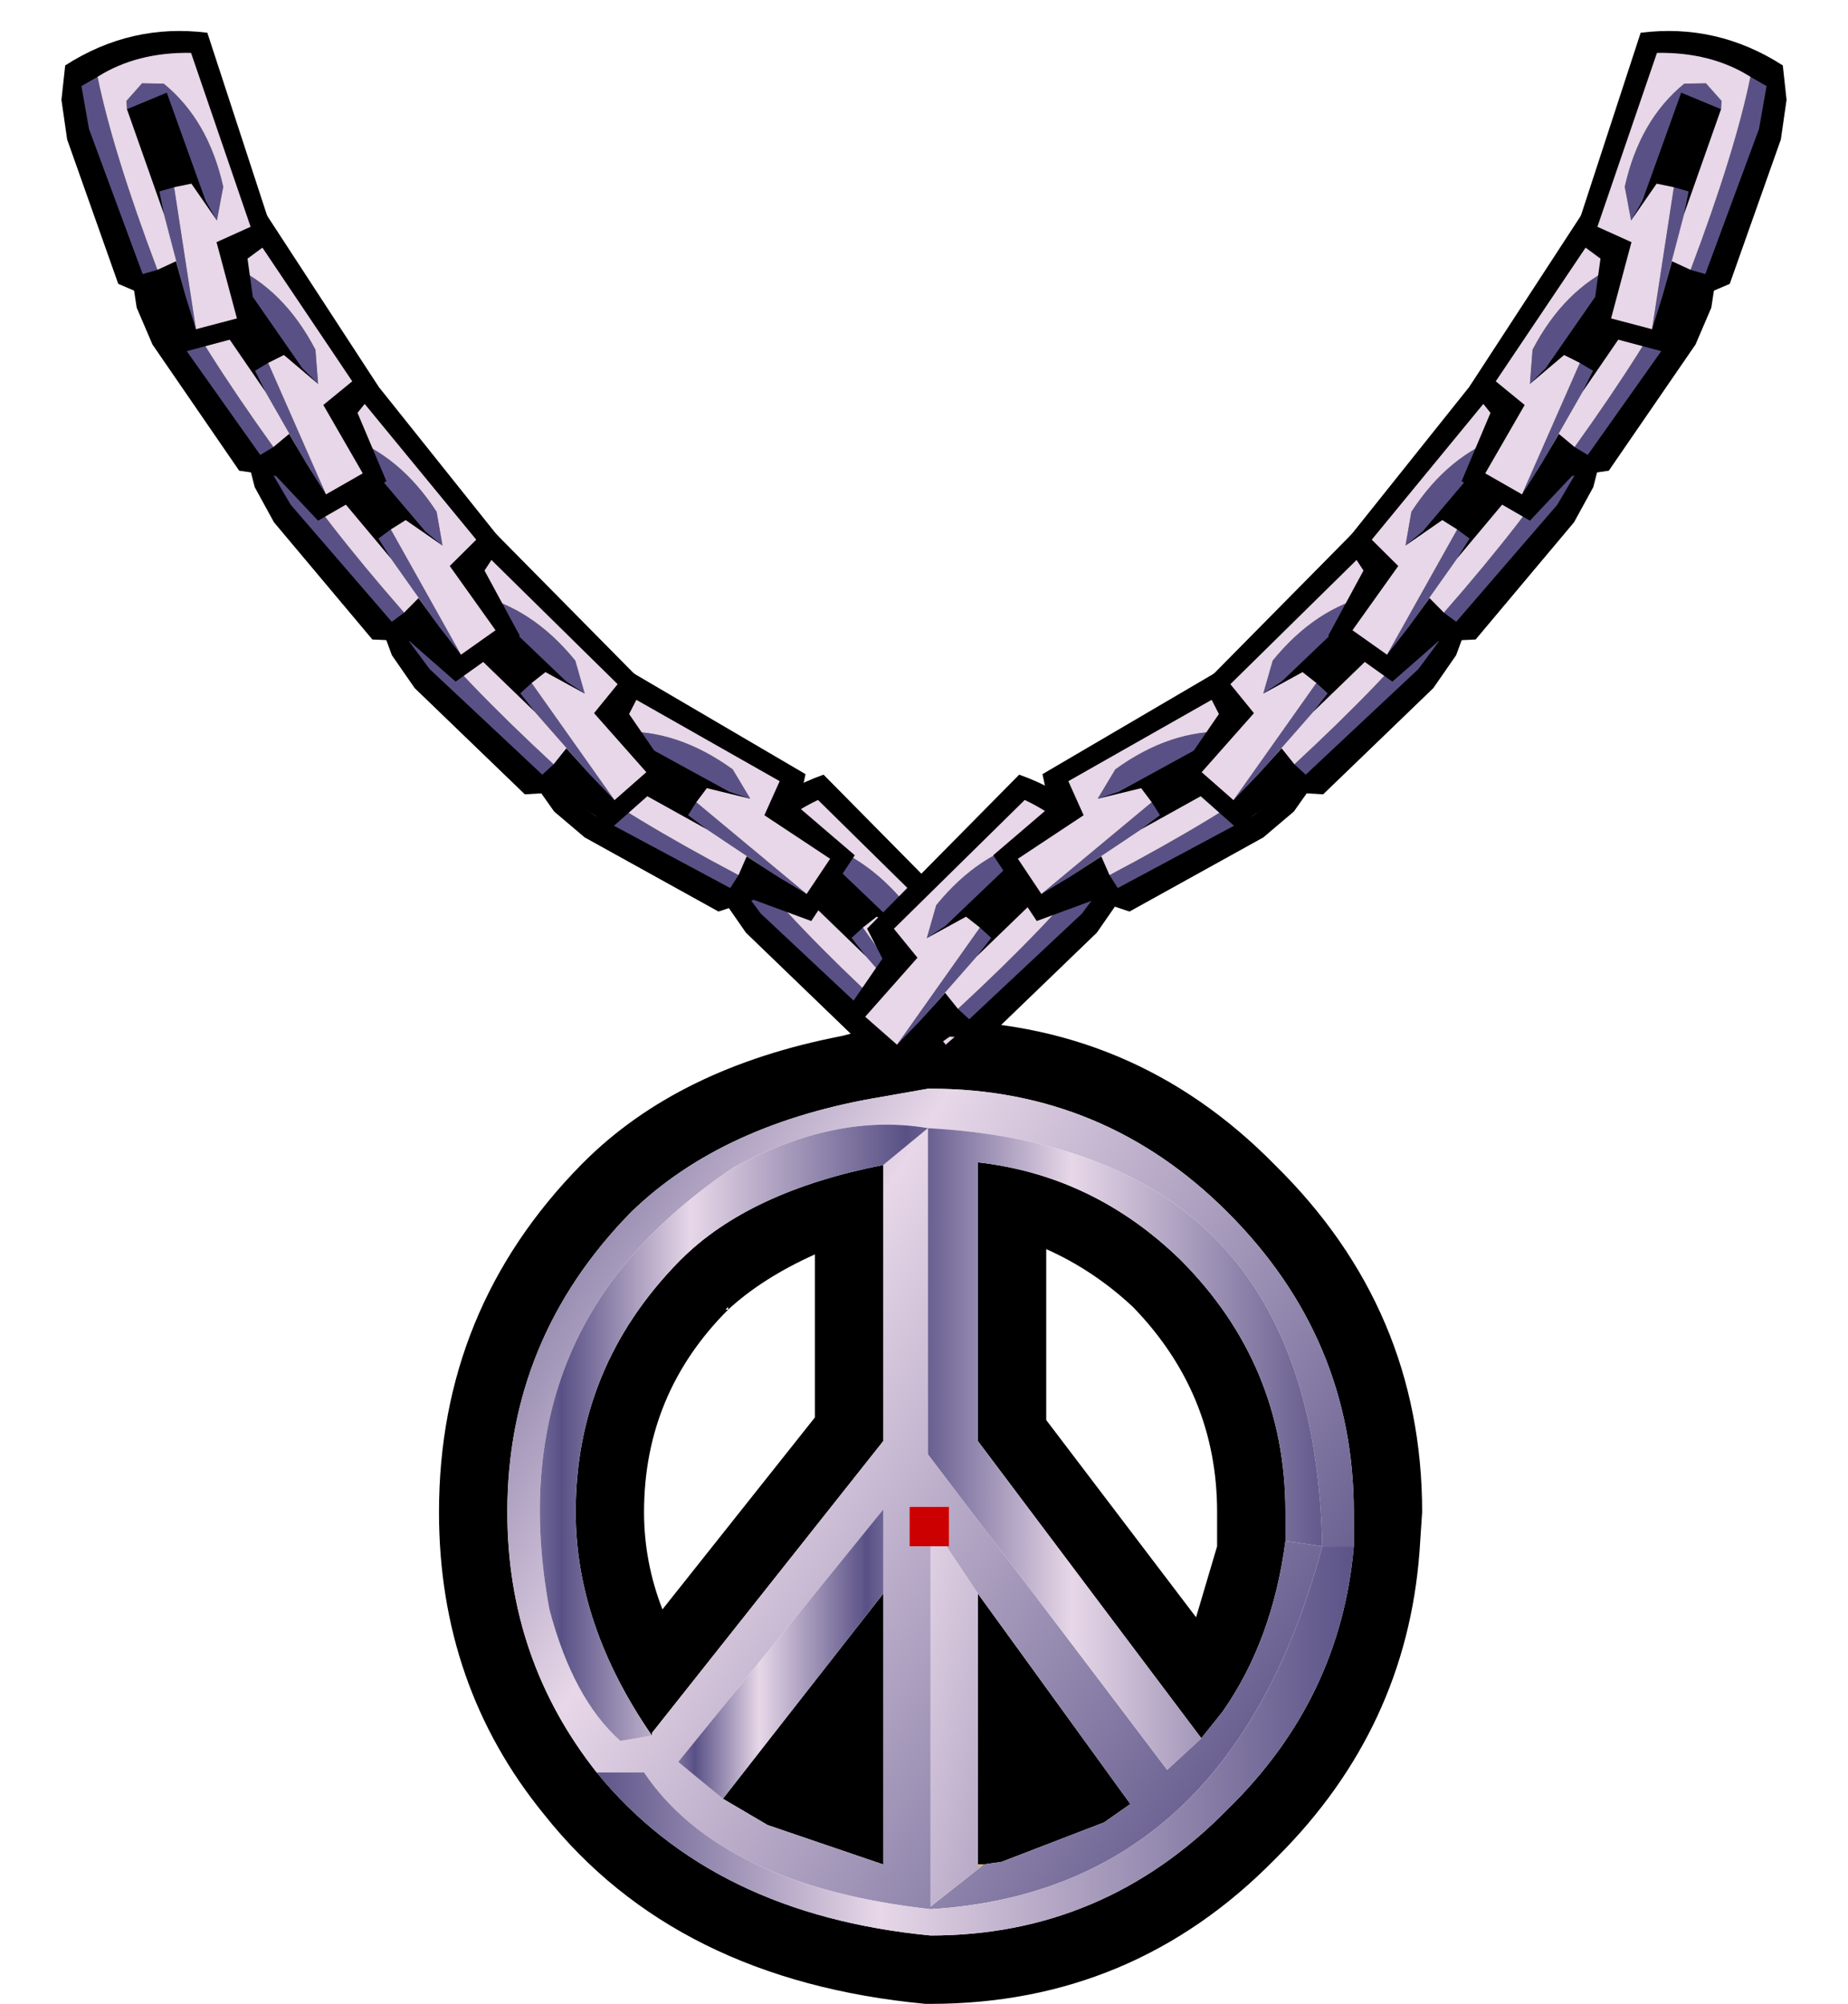 <?xml version="1.0" encoding="UTF-8" standalone="no"?>
<svg xmlns:xlink="http://www.w3.org/1999/xlink" height="38.1px" width="35.15px" xmlns="http://www.w3.org/2000/svg">
  <g transform="matrix(1.0, 0.0, 0.0, 1.0, -2.2, -0.7)">
    <use height="18.7" transform="matrix(1.0, 0.0, 0.0, 1.0, 10.55, 20.1)" width="18.7" xlink:href="#shape0"/>
    <use height="6.0" transform="matrix(0.979, -0.2, 0.2, 0.979, 15.466, 15.919)" width="4.85" xlink:href="#sprite0"/>
    <use height="6.0" transform="matrix(-0.979, -0.2, -0.2, 0.979, 23.984, 15.919)" width="4.85" xlink:href="#sprite0"/>
    <use height="6.0" transform="matrix(0.894, -0.446, 0.446, 0.894, 11.781, 14.431)" width="4.85" xlink:href="#sprite0"/>
    <use height="6.0" transform="matrix(0.979, -0.2, 0.2, 0.979, 9.166, 11.269)" width="4.85" xlink:href="#sprite0"/>
    <use height="6.0" transform="matrix(0.995, -0.096, 0.096, 0.995, 6.758, 8.031)" width="4.85" xlink:href="#sprite0"/>
    <use height="6.0" transform="matrix(1.0, 0.0, 0.0, 1.0, 4.7, 4.6)" width="4.85" xlink:href="#sprite0"/>
    <use height="6.0" transform="matrix(0.966, 0.259, -0.259, 0.966, 3.777, 0.688)" width="4.85" xlink:href="#sprite0"/>
    <use height="6.0" transform="matrix(-0.894, -0.446, -0.446, 0.894, 27.769, 14.431)" width="4.85" xlink:href="#sprite0"/>
    <use height="6.0" transform="matrix(-0.979, -0.2, -0.2, 0.979, 30.384, 11.269)" width="4.85" xlink:href="#sprite0"/>
    <use height="6.0" transform="matrix(-0.995, -0.096, -0.096, 0.995, 32.792, 8.031)" width="4.85" xlink:href="#sprite0"/>
    <use height="6.0" transform="matrix(-1.0, 0.0, 0.0, 1.0, 34.85, 4.6)" width="4.85" xlink:href="#sprite0"/>
    <use height="6.0" transform="matrix(-0.966, 0.259, 0.259, 0.966, 35.773, 0.688)" width="4.85" xlink:href="#sprite0"/>
    <use height="8.9" transform="matrix(1.0, 0.0, 0.0, 1.0, 17.45, 23.05)" width="10.9" xlink:href="#sprite1"/>
  </g>
  <defs>
    <g id="shape0" transform="matrix(1.0, 0.0, 0.0, 1.0, -10.55, -20.1)">
      <path d="M19.9 20.1 Q23.75 20.1 26.45 22.85 29.25 25.6 29.25 29.45 L29.2 30.2 Q28.95 33.55 26.5 36.0 L26.45 36.05 Q23.75 38.8 19.9 38.8 L19.8 38.8 Q15.05 38.35 12.55 35.2 10.55 32.75 10.55 29.45 10.55 25.6 13.25 22.85 L13.3 22.8 Q15.1 21.0 18.2 20.4 L19.0 20.2 19.85 20.1 19.9 20.1 M27.95 30.1 L27.95 29.45 Q27.95 26.15 25.55 23.75 23.2 21.4 19.9 21.4 L19.85 21.4 19.0 21.55 Q15.95 22.05 14.2 23.75 11.85 26.15 11.85 29.45 11.85 32.25 13.55 34.4 15.75 37.1 19.9 37.5 23.2 37.5 25.55 35.1 27.7 33.0 27.95 30.1 M26.65 30.0 Q26.4 31.9 25.45 33.25 L25.05 33.75 20.8 28.1 20.8 22.8 Q23.0 23.05 24.65 24.65 26.65 26.65 26.65 29.45 L26.65 30.0 M19.0 22.85 L19.0 28.1 14.6 33.65 14.6 33.7 Q13.15 31.6 13.15 29.45 13.15 26.7 15.1 24.7 L15.15 24.65 Q16.45 23.35 19.0 22.85 M22.1 27.7 L24.95 31.45 25.35 30.1 25.35 29.8 25.35 29.45 Q25.35 27.2 23.75 25.55 23.0 24.85 22.1 24.45 L22.1 27.7 M20.8 31.0 L23.7 35.0 23.2 35.35 21.25 36.1 20.9 36.15 20.8 36.15 20.8 31.0 M17.7 24.55 Q16.7 25.0 16.05 25.6 14.45 27.2 14.45 29.45 14.45 30.4 14.8 31.3 L17.7 27.65 17.7 24.55 M16.05 25.6 L16.05 25.55 16.0 25.6 16.05 25.6 M19.0 31.0 L19.0 36.15 16.8 35.4 15.95 34.9 19.0 31.0" fill="#000000" fill-rule="evenodd" stroke="none"/>
      <path d="M13.55 34.4 Q11.85 32.25 11.85 29.45 11.85 26.15 14.2 23.75 15.95 22.05 19.0 21.55 L19.85 21.4 19.9 21.4 Q23.2 21.4 25.55 23.75 27.95 26.15 27.95 29.45 L27.95 30.1 27.35 30.1 Q25.6 36.65 19.9 37.0 15.9 36.55 14.45 34.4 L13.55 34.4 M26.65 30.0 L27.35 30.1 Q27.2 22.55 19.85 22.15 L19.85 28.35 24.4 34.35 25.05 33.75 25.45 33.25 Q26.4 31.9 26.65 30.0 M19.0 22.85 L19.85 22.15 Q18.1 21.85 16.15 22.9 11.65 25.9 12.65 31.3 13.1 33.0 14.0 33.8 L14.6 33.7 14.6 33.65 19.0 28.1 19.0 22.85 M20.9 36.15 L21.25 36.1 23.2 35.35 23.7 35.0 20.8 31.0 20.2 30.1 20.25 30.1 20.25 29.35 19.5 29.35 19.5 30.1 19.9 30.1 19.9 36.95 20.85 36.2 20.9 36.15 M19.0 31.0 L19.0 29.4 15.1 34.2 15.95 34.9 16.8 35.4 19.0 36.15 19.0 31.0" fill="url(#gradient0)" fill-rule="evenodd" stroke="none"/>
      <path d="M27.35 30.1 L26.65 30.0 26.65 29.45 Q26.65 26.65 24.65 24.65 23.0 23.05 20.8 22.8 L20.8 28.1 25.05 33.75 24.4 34.35 19.85 28.35 19.85 22.15 Q27.2 22.55 27.35 30.1" fill="url(#gradient1)" fill-rule="evenodd" stroke="none"/>
      <path d="M27.95 30.1 Q27.7 33.0 25.55 35.1 23.2 37.5 19.9 37.5 15.75 37.1 13.55 34.4 L14.45 34.4 Q15.9 36.55 19.9 37.0 25.6 36.65 27.35 30.1 L27.95 30.1" fill="url(#gradient2)" fill-rule="evenodd" stroke="none"/>
      <path d="M20.8 31.0 L20.8 36.15 20.85 36.2 19.9 36.95 19.9 30.1 20.2 30.1 20.8 31.0" fill="url(#gradient3)" fill-rule="evenodd" stroke="none"/>
      <path d="M19.9 30.1 L19.5 30.1 19.5 29.35 20.25 29.35 20.25 30.1 20.2 30.1 19.9 30.1" fill="#cc0000" fill-rule="evenodd" stroke="none"/>
      <path d="M20.8 36.15 L20.9 36.15 20.85 36.2 20.8 36.15" fill="#dfab5e" fill-rule="evenodd" stroke="none"/>
      <path d="M19.85 22.15 L19.0 22.85 Q16.45 23.35 15.15 24.65 L15.1 24.7 Q13.15 26.7 13.15 29.45 13.15 31.6 14.6 33.7 L14.0 33.8 Q13.1 33.0 12.65 31.3 11.65 25.9 16.15 22.9 18.1 21.85 19.85 22.15" fill="url(#gradient4)" fill-rule="evenodd" stroke="none"/>
      <path d="M15.95 34.9 L15.1 34.2 19.0 29.4 19.0 31.0 15.95 34.9" fill="url(#gradient5)" fill-rule="evenodd" stroke="none"/>
    </g>
    <linearGradient gradientTransform="matrix(0.011, 0.006, -0.005, 0.008, 19.7, 27.1)" gradientUnits="userSpaceOnUse" id="gradient0" spreadMethod="reflect" x1="-819.2" x2="819.2">
      <stop offset="0.0" stop-color="#595186"/>
      <stop offset="0.376" stop-color="#e7d7e8"/>
      <stop offset="1.0" stop-color="#595186"/>
    </linearGradient>
    <linearGradient gradientTransform="matrix(0.005, 0.0, 0.0, 0.007, 23.6, 28.2)" gradientUnits="userSpaceOnUse" id="gradient1" spreadMethod="reflect" x1="-819.2" x2="819.2">
      <stop offset="0.0" stop-color="#595186"/>
      <stop offset="0.376" stop-color="#e7d7e8"/>
      <stop offset="1.0" stop-color="#595186"/>
    </linearGradient>
    <linearGradient gradientTransform="matrix(0.009, 0.0, 0.0, 0.004, 20.75, 33.8)" gradientUnits="userSpaceOnUse" id="gradient2" spreadMethod="reflect" x1="-819.2" x2="819.2">
      <stop offset="0.0" stop-color="#595186"/>
      <stop offset="0.376" stop-color="#e7d7e8"/>
      <stop offset="1.0" stop-color="#595186"/>
    </linearGradient>
    <linearGradient gradientTransform="matrix(0.008, 0.002, -0.001, 0.004, 20.35, 33.3)" gradientUnits="userSpaceOnUse" id="gradient3" spreadMethod="reflect" x1="-819.2" x2="819.2">
      <stop offset="0.0" stop-color="#595186"/>
      <stop offset="0.376" stop-color="#e7d7e8"/>
      <stop offset="1.0" stop-color="#595186"/>
    </linearGradient>
    <linearGradient gradientTransform="matrix(0.004, 0.0, 0.0, 0.007, 16.15, 27.9)" gradientUnits="userSpaceOnUse" id="gradient4" spreadMethod="reflect" x1="-819.2" x2="819.2">
      <stop offset="0.0" stop-color="#595186"/>
      <stop offset="0.376" stop-color="#e7d7e8"/>
      <stop offset="1.0" stop-color="#595186"/>
    </linearGradient>
    <linearGradient gradientTransform="matrix(0.002, 0.0, 0.0, 0.003, 17.05, 32.1)" gradientUnits="userSpaceOnUse" id="gradient5" spreadMethod="reflect" x1="-819.2" x2="819.2">
      <stop offset="0.0" stop-color="#595186"/>
      <stop offset="0.376" stop-color="#e7d7e8"/>
      <stop offset="1.0" stop-color="#595186"/>
    </linearGradient>
    <g id="sprite0" transform="matrix(1.0, 0.0, 0.0, 1.0, 0.3, 0.45)">
      <use height="6.0" transform="matrix(1.0, 0.0, 0.0, 1.0, -0.3, -0.45)" width="4.85" xlink:href="#shape1"/>
    </g>
    <g id="shape1" transform="matrix(1.0, 0.0, 0.0, 1.0, 0.3, 0.45)">
      <path d="M2.45 4.7 L1.75 4.6 0.1 2.2 -0.2 1.5 -0.3 0.85 Q0.7 -0.25 2.15 -0.45 L4.4 3.0 4.0 3.5 4.55 4.8 3.25 5.55 2.45 4.7" fill="#000000" fill-rule="evenodd" stroke="none"/>
      <path d="M1.05 1.35 L1.0 1.2 1.2 0.8 1.6 0.7 Q2.6 1.15 3.2 2.3 L3.25 2.95 2.95 2.65 1.7 0.85 1.05 1.35 M2.3 2.55 L3.4 5.05 3.05 4.5 2.25 3.1 2.05 2.7 2.3 2.55 M0.35 0.9 Q1.0 2.2 2.4 4.15 L2.15 4.3 0.45 1.9 0.1 1.15 0.35 0.9" fill="#595186" fill-rule="evenodd" stroke="none"/>
      <path d="M3.25 2.95 L3.2 2.3 Q2.6 1.15 1.6 0.7 L1.2 0.8 1.0 1.2 1.05 1.35 2.25 3.1 3.05 4.5 2.7 3.9 2.4 4.15 Q1.0 2.2 0.35 0.9 0.95 0.25 1.95 0.0 L3.9 2.9 3.35 3.35 4.1 4.65 3.4 5.05 2.3 2.55 2.6 2.4 3.25 2.95" fill="#e7d7e8" fill-rule="evenodd" stroke="none"/>
    </g>
    <g id="sprite1" transform="matrix(1.0, 0.0, 0.0, 1.0, 8.65, 2.25)">
      <use height="3.25" transform="matrix(1.0, 0.0, 0.0, 1.0, -1.6, -1.6)" width="3.2" xlink:href="#morphshape0"/>
    </g>
    <g id="morphshape0" transform="matrix(1.0, 0.0, 0.0, 1.0, 1.6, 1.6)">
      <path d="M-1.25 0.0 L-0.2 0.2 0.0 1.25 0.2 0.2 1.25 0.0 0.2 -0.2 0.0 -1.25 -0.2 -0.2 -1.25 0.0" fill="#ffffff" fill-opacity="0.0" fill-rule="evenodd" stroke="none"/>
      <path d="M-1.25 0.0 L-0.2 -0.2 0.0 -1.25 0.2 -0.2 1.25 0.0 0.2 0.2 0.0 1.25 -0.2 0.2 -1.25 0.0 Z" fill="none" stroke="#000000" stroke-linecap="round" stroke-linejoin="round" stroke-opacity="0.0" stroke-width="1.0"/>
    </g>
  </defs>
</svg>
